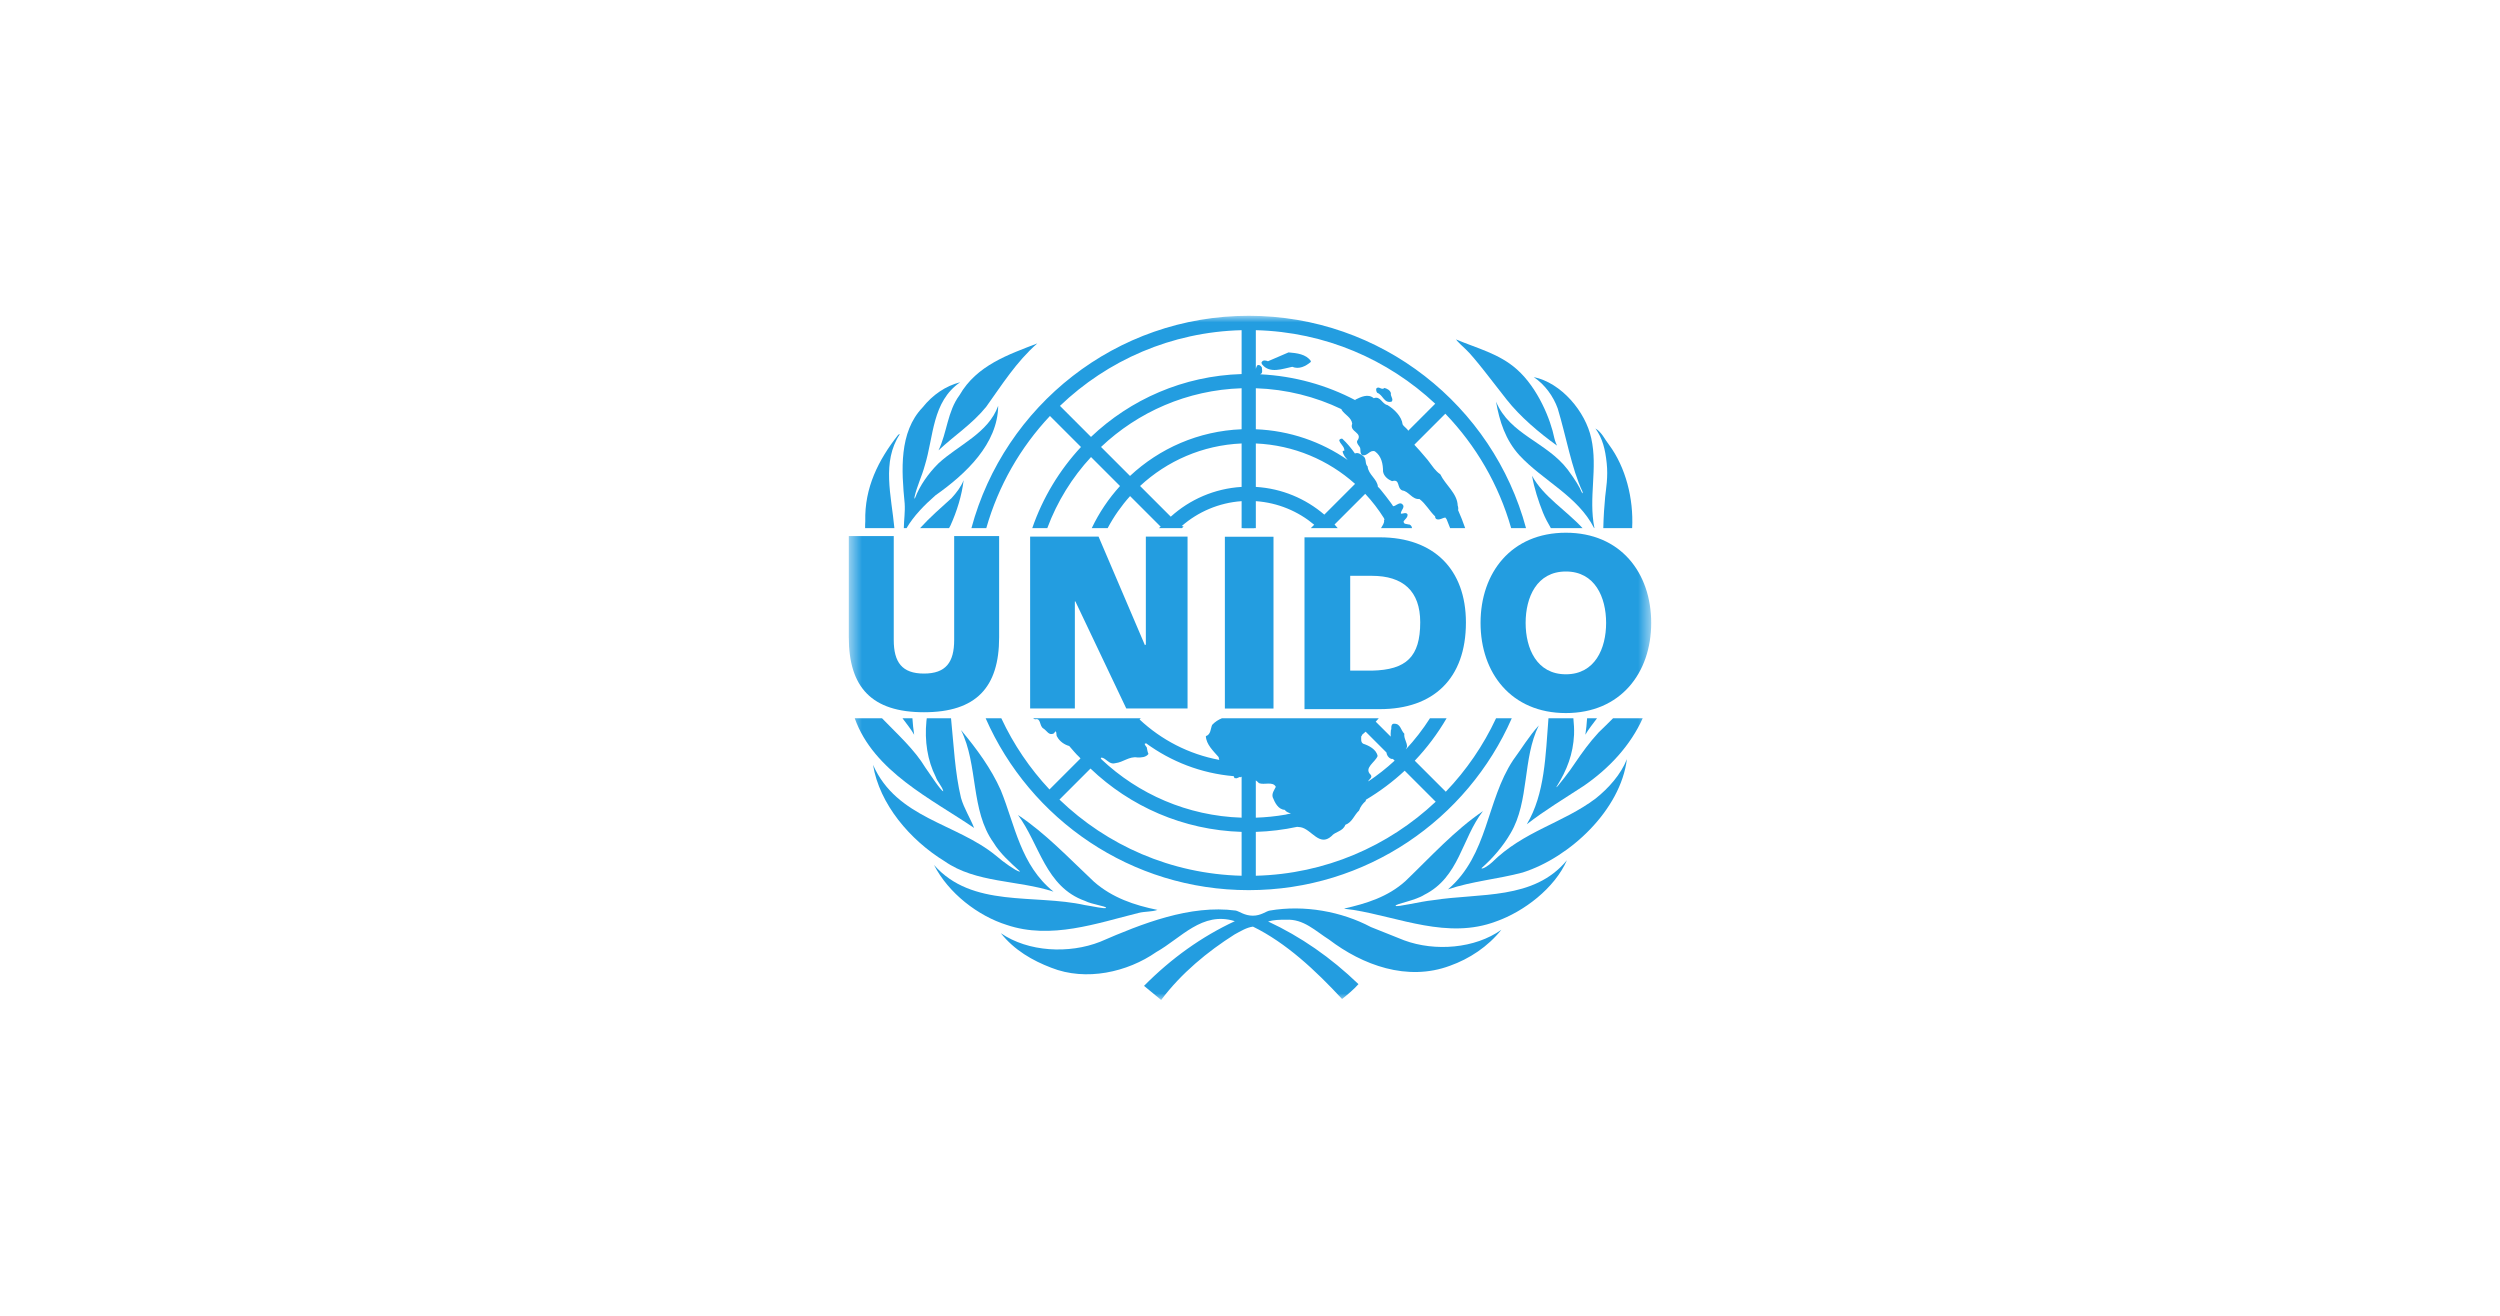 <svg width="190" height="100" viewBox="0 0 190 100" fill="none" xmlns="http://www.w3.org/2000/svg">
<rect width="190" height="100" fill="white"/>
<mask id="mask0_2409_6960" style="mask-type:luminance" maskUnits="userSpaceOnUse" x="64" y="24" width="62" height="52">
<path d="M64.509 76H125.492V24H64.509V76Z" fill="white"/>
</mask>
<g mask="url(#mask0_2409_6960)">
<path d="M94.894 40.137H94.912L94.903 40.128C94.9 40.131 94.897 40.134 94.894 40.137Z" fill="#239DE0"/>
<path d="M95.223 39.807C95.126 39.725 95.009 39.68 94.904 39.769C94.805 39.932 94.649 40.036 94.486 40.137H95.314C95.316 40.108 95.32 40.077 95.32 40.047C95.277 39.972 95.246 39.89 95.223 39.807Z" fill="#239DE0"/>
<path d="M85.423 54.592C85.424 54.59 85.426 54.589 85.427 54.588H85.417C85.419 54.598 85.422 54.608 85.423 54.614V54.592Z" fill="#239DE0"/>
<path d="M78.29 40.784H83.491L87.011 49.026L87.084 48.987V40.784H90.254V53.842H85.596L81.728 45.705H81.689V53.842H78.29V40.784Z" fill="#239DE0"/>
<path d="M93.09 40.792H96.786V53.849H93.09V40.792Z" fill="#239DE0"/>
<path d="M102.615 43.762H104.258C106.63 43.762 107.937 44.916 107.937 47.293C107.937 49.907 106.891 50.913 104.258 50.968H102.615V43.762ZM99.142 53.894H104.874C108.927 53.894 111.41 51.59 111.41 47.31C111.41 43.27 108.964 40.837 104.874 40.837H99.142V53.894Z" fill="#239DE0"/>
<path d="M75.934 48.436C75.934 52.237 74.189 54.13 70.221 54.13C66.254 54.13 64.509 52.237 64.509 48.436V40.739H67.925V48.638C67.925 50.327 68.55 51.191 70.221 51.191C71.893 51.191 72.517 50.327 72.517 48.638V40.739H75.934V48.436Z" fill="#239DE0"/>
<path d="M119.007 40.487C123.152 40.487 125.491 43.526 125.491 47.34C125.491 51.154 123.152 54.193 119.007 54.193C114.861 54.193 112.522 51.154 112.522 47.34C112.522 43.526 114.861 40.487 119.007 40.487ZM119.007 51.246C121.217 51.246 122.065 49.293 122.065 47.34C122.065 45.388 121.217 43.434 119.007 43.434C116.796 43.434 115.948 45.388 115.948 47.34C115.948 49.293 116.796 51.246 119.007 51.246Z" fill="#239DE0"/>
<path d="M105.763 30.525C105.937 30.33 105.654 30.124 105.709 29.874C105.633 29.646 105.438 29.549 105.22 29.483C104.993 29.7 104.797 29.288 104.591 29.537C104.58 29.658 104.601 29.766 104.668 29.852C105.123 30.015 105.178 30.677 105.763 30.525Z" fill="#239DE0"/>
<path d="M97.929 26.782L96.366 27.455C96.236 27.399 95.987 27.335 95.9 27.508C95.834 27.563 95.9 27.639 95.921 27.693C96.497 28.43 97.495 28.018 98.211 27.877C98.732 28.094 99.231 27.833 99.621 27.508V27.433C99.253 26.911 98.559 26.835 97.929 26.782Z" fill="#239DE0"/>
<path d="M114.848 40.137H115.977C113.475 30.841 104.988 24 94.903 24C84.817 24 76.331 30.841 73.828 40.137H74.959C75.878 36.906 77.555 33.996 79.796 31.614L82.154 33.972C80.522 35.728 79.251 37.822 78.452 40.137H79.595C80.345 38.118 81.481 36.288 82.918 34.735L85.121 36.938C84.258 37.888 83.532 38.965 82.974 40.137H84.183C84.651 39.256 85.224 38.439 85.886 37.703L88.215 40.032C88.165 40.061 88.121 40.096 88.08 40.137H89.829C89.832 40.134 89.834 40.131 89.838 40.128C89.877 40.09 89.916 40.049 89.956 40.012C89.908 40.002 89.86 39.99 89.811 39.979C91.047 38.903 92.625 38.211 94.363 38.088V40.137H95.443V38.088C97.127 38.207 98.662 38.859 99.88 39.88L99.623 40.137H101.666C101.588 40.043 101.508 39.952 101.425 39.862L103.757 37.531C104.293 38.102 104.771 38.727 105.189 39.393C105.182 39.429 105.226 39.451 105.216 39.486C105.224 39.5 105.18 39.527 105.188 39.541C105.229 39.742 105.062 39.948 104.958 40.137H107.314C107.302 39.995 107.198 39.848 107.042 39.857C106.869 39.803 106.674 39.857 106.674 39.618C106.772 39.466 107.021 39.314 106.967 39.075C106.837 38.913 106.631 39.053 106.468 39.042C106.424 38.782 106.913 38.5 106.489 38.262C106.245 38.216 106.089 38.464 105.874 38.471C105.805 38.315 104.83 37.059 104.755 37.027C104.742 37.021 104.732 37.009 104.72 37.002C104.691 36.417 103.981 36.062 103.94 35.451C103.701 35.234 103.897 34.832 103.581 34.648C103.408 34.518 103.213 34.366 102.973 34.464C102.703 34.073 102.387 33.693 102.019 33.346C101.91 33.313 101.834 33.379 101.78 33.444C101.834 33.748 102.192 33.92 102.171 34.257C102.117 34.248 102.073 34.257 102.04 34.301C102.077 34.559 102.25 34.771 102.424 34.959C100.428 33.575 98.031 32.727 95.443 32.624V29.507C97.771 29.583 99.975 30.147 101.958 31.099C101.959 31.117 101.964 31.135 101.963 31.154C101.963 31.154 101.964 31.154 101.965 31.154C102.214 31.534 102.703 31.719 102.768 32.196C102.518 32.858 103.647 32.847 103.137 33.52C103.103 33.736 103.288 33.857 103.364 34.02C103.429 34.204 103.332 34.486 103.549 34.595C103.94 34.681 104.103 34.16 104.492 34.301C105.003 34.67 105.112 35.278 105.112 35.842C105.177 36.199 105.48 36.438 105.795 36.569C106.435 36.373 106.131 37.09 106.576 37.274C107.076 37.338 107.325 37.979 107.878 37.925C108.366 38.294 108.638 38.838 109.072 39.249C109.061 39.347 109.115 39.433 109.203 39.466C109.463 39.532 109.626 39.347 109.853 39.335C109.874 39.378 109.928 39.454 109.936 39.448C110.033 39.675 110.124 39.904 110.21 40.137H111.353C111.191 39.668 111.01 39.208 110.81 38.758C110.843 38.742 110.83 38.52 110.786 38.424C110.754 37.491 109.853 36.862 109.463 36.048C109.277 35.921 109.127 35.766 108.991 35.602C108.891 35.481 108.798 35.353 108.705 35.225C108.572 35.044 108.439 34.862 108.283 34.697C108.027 34.39 107.763 34.089 107.487 33.799L107.514 33.774L107.542 33.768C107.538 33.764 107.536 33.758 107.533 33.754L109.845 31.442C112.168 33.855 113.906 36.827 114.848 40.137ZM94.363 37.005C92.296 37.13 90.42 37.964 88.978 39.268L86.645 36.935C88.689 35.037 91.384 33.833 94.363 33.703V37.005ZM94.363 32.624C91.088 32.754 88.121 34.079 85.881 36.172L83.678 33.969C86.485 31.311 90.226 29.642 94.363 29.507V32.624ZM94.363 28.428C89.93 28.563 85.915 30.354 82.915 33.206L80.557 30.847C84.163 27.393 89.008 25.23 94.363 25.094V28.428ZM102.985 36.775L100.648 39.112C99.23 37.898 97.426 37.124 95.443 37.005V33.703C98.337 33.829 100.963 34.968 102.985 36.775ZM107.022 32.738C106.944 32.56 106.687 32.428 106.598 32.25C106.532 31.654 105.958 31.089 105.448 30.786C105.025 30.709 104.927 30.069 104.406 30.264C103.972 29.895 103.429 30.167 103.007 30.373V30.416C100.829 29.269 98.377 28.575 95.776 28.446C95.814 28.414 95.853 28.383 95.896 28.357C95.952 28.242 95.908 28.046 95.9 27.921C95.834 27.812 95.704 27.682 95.552 27.768C95.498 27.844 95.443 28.029 95.443 28.029V25.094C100.713 25.228 105.489 27.324 109.077 30.683L107.022 32.738Z" fill="#239DE0"/>
<path d="M71.327 34.226C72.532 33.096 73.888 32.229 74.951 30.916C76.134 29.266 77.24 27.497 78.836 26.098C76.665 26.944 74.235 27.746 72.922 30.036C72 31.273 71.978 32.88 71.327 34.226Z" fill="#239DE0"/>
<path d="M71.099 37.644C73.41 36.015 75.83 33.736 75.862 30.839C75.114 32.923 72.857 33.801 71.327 35.213C70.546 35.982 69.893 36.932 69.558 37.816C69.478 38.031 69.503 37.773 69.503 37.773C69.688 36.938 70.068 36.188 70.286 35.376C70.969 33.172 70.828 30.525 72.976 29.049C71.869 29.331 70.882 30.005 70.112 30.97C68.321 32.847 68.506 35.733 68.755 38.262C68.8 38.911 68.697 39.529 68.691 40.137H68.9C69.439 39.212 70.256 38.381 71.099 37.644Z" fill="#239DE0"/>
<path d="M72.239 39.932C72.727 38.847 73.097 37.665 73.237 36.493C73.042 36.992 72.706 37.426 72.326 37.849C71.518 38.583 70.661 39.327 69.927 40.137H72.128C72.165 40.069 72.204 40.001 72.239 39.932Z" fill="#239DE0"/>
<path d="M68.386 32.998C68.332 32.989 68.299 33.031 68.256 33.053C66.759 34.963 65.696 37.057 65.761 39.618C65.749 39.794 65.747 39.966 65.749 40.137H67.973C67.746 37.676 66.999 35.108 68.386 32.998Z" fill="#239DE0"/>
<path d="M121.175 40.116C120.709 37.816 121.446 35.592 120.936 33.313C120.503 31.295 118.669 29.093 116.564 28.658C117.421 29.233 118.061 30.134 118.386 31.045C119.027 33.151 119.445 35.62 120.264 37.35C120.305 37.438 120.279 37.58 120.209 37.404C120.062 37.031 119.721 36.47 119.146 35.69C117.54 33.586 114.741 33.031 113.699 30.525C113.96 32.023 114.416 33.433 115.468 34.595C117.28 36.547 119.915 37.697 121.153 40.137H121.155L121.175 40.116Z" fill="#239DE0"/>
<path d="M122.293 33.813C121.956 33.389 121.74 32.847 121.251 32.564C121.803 33.33 121.999 34.153 122.11 35.202C122.222 36.251 122.058 37.138 121.995 37.733C121.933 38.327 121.867 39.331 121.851 40.137H124.044C124.159 37.874 123.548 35.514 122.293 33.813Z" fill="#239DE0"/>
<path d="M116.434 36.156C116.608 37.133 116.911 38.066 117.269 38.966C117.436 39.37 117.641 39.757 117.865 40.137H120.273C119.034 38.789 117.292 37.742 116.434 36.156Z" fill="#239DE0"/>
<path d="M114.513 30.377C115.529 31.664 116.954 32.877 118.333 33.867C118.333 33.867 118.179 33.544 118.129 33.294C117.849 31.89 116.889 29.505 115.295 28.083C113.939 26.868 112.234 26.468 110.651 25.793C110.651 25.793 110.747 25.953 111.396 26.547C112.042 27.142 113.497 29.091 114.513 30.377Z" fill="#239DE0"/>
<path d="M69.476 55.84C69.416 55.431 69.369 55.01 69.343 54.588H68.589C68.856 54.951 69.266 55.453 69.476 55.84Z" fill="#239DE0"/>
<path d="M121.506 55.655C121.326 55.849 121.154 56.045 120.99 56.244C120.374 56.989 119.853 57.768 119.32 58.542C119.134 58.812 118.628 59.445 118.39 59.738C118.343 59.796 118.237 59.887 118.304 59.779C119.106 58.501 119.553 57.304 119.628 55.84C119.642 55.413 119.619 54.996 119.576 54.588H117.684C117.463 57.368 117.418 60.346 116.036 62.644C117.426 61.569 118.89 60.689 120.334 59.746C122.313 58.398 123.929 56.63 124.845 54.588H122.593C122.238 54.948 121.871 55.303 121.506 55.655Z" fill="#239DE0"/>
<path d="M70.409 54.798C70.258 56.307 70.486 57.792 71.115 59.04C71.246 59.431 71.603 59.757 71.69 60.136C71.531 60.133 70.757 58.954 70.334 58.346C69.494 56.952 68.199 55.795 67.033 54.588H64.961C64.961 54.589 64.961 54.59 64.962 54.592C66.394 58.629 70.8 60.723 74.034 62.925C73.73 62.155 73.263 61.439 73.035 60.636C72.574 58.705 72.485 56.622 72.278 54.588H70.434C70.425 54.657 70.416 54.728 70.409 54.798Z" fill="#239DE0"/>
<path d="M121.267 60.689C118.75 62.578 115.814 63.146 113.378 65.551C113.17 65.757 112.604 66.121 112.597 65.975C113.465 65.215 114.257 64.281 114.811 63.316C116.244 60.885 115.701 57.641 116.949 55.134C116.189 55.97 115.647 56.892 114.996 57.771C112.945 60.874 113.118 64.954 110.047 67.591C111.859 66.973 113.856 66.81 115.722 66.311C119.336 65.161 123.166 61.547 123.644 57.694C123.199 58.834 122.276 59.887 121.267 60.689Z" fill="#239DE0"/>
<path d="M80.066 67.765C77.56 65.747 77.148 62.73 76.062 60.06C75.336 58.422 74.24 56.923 73.035 55.482C74.359 58.129 73.741 61.58 75.509 64.043C75.997 64.856 76.801 65.573 77.495 66.203C77.495 66.203 77.554 66.247 77.462 66.235C77.235 66.204 76.247 65.519 75.694 65.03C72.666 62.545 68.152 62.21 66.351 58.129C66.839 61.124 69.172 63.848 71.788 65.453C74.175 67.124 77.354 66.875 80.066 67.765Z" fill="#239DE0"/>
<path d="M108.897 68.416C107.931 68.513 106.101 68.975 106.065 68.839C106.029 68.702 107.585 68.437 108.246 68.004C110.916 66.668 111.089 63.718 112.706 61.645C110.525 63.132 108.778 65.074 106.814 66.962C105.479 68.166 103.852 68.665 102.181 69.045V69.066L102.853 69.153C106.358 69.718 110.037 71.41 113.694 70.032C115.82 69.284 118.153 67.504 119.086 65.378C116.58 68.426 112.478 67.851 108.897 68.416Z" fill="#239DE0"/>
<path d="M86.534 69.382C86.99 69.262 87.543 69.306 87.966 69.153C86.208 68.795 84.537 68.231 83.148 67.017C81.217 65.204 79.459 63.327 77.365 61.938C79.003 64.139 79.448 67.406 82.465 68.47C82.964 68.731 84.059 68.867 84.06 68.99C84.062 69.114 82.986 68.861 82.443 68.785C78.591 67.928 73.871 69.024 70.985 65.736C72.081 67.884 74.327 69.609 76.508 70.293C79.86 71.432 83.376 70.163 86.534 69.382Z" fill="#239DE0"/>
<path d="M106.716 71.465L104.187 70.455C101.971 69.278 99.124 68.749 96.498 69.204C96.219 69.251 95.84 69.592 95.215 69.592C94.59 69.592 94.198 69.268 93.923 69.204C90.448 68.74 86.794 70.196 83.615 71.574C81.25 72.507 78.146 72.355 76.062 70.922C77.094 72.214 78.471 73.005 79.893 73.547C82.541 74.6 85.687 73.884 87.879 72.355C89.756 71.302 91.373 69.229 93.847 70.01C91.33 71.183 89.03 72.821 86.946 74.926L88.248 76C89.767 73.971 91.785 72.311 93.825 71.02C94.27 70.78 94.737 70.487 95.225 70.423C97.732 71.649 99.977 73.743 101.997 75.925C102.43 75.578 102.886 75.197 103.244 74.795C101.139 72.767 98.85 71.183 96.375 70.032C96.788 69.913 97.254 69.892 97.732 69.902C99.067 69.815 99.977 70.759 101.009 71.41C103.548 73.342 106.944 74.612 110.199 73.397C111.664 72.875 113.075 71.953 114.105 70.662C112.098 72.094 109.06 72.332 106.716 71.465Z" fill="#239DE0"/>
<path d="M113.701 54.588C112.735 56.656 111.442 58.541 109.88 60.171L107.522 57.814C108.448 56.838 109.26 55.756 109.942 54.588H108.677C108.138 55.433 107.524 56.225 106.843 56.956C106.871 56.892 106.9 56.827 106.933 56.762C106.957 56.432 106.679 56.132 106.728 55.764C106.457 55.504 106.446 54.993 105.968 55.004C105.805 54.982 105.74 55.134 105.74 55.264C105.73 55.34 105.761 55.426 105.708 55.481C105.702 55.575 105.698 55.672 105.689 55.764C105.695 55.837 105.696 55.91 105.694 55.984L104.555 54.847C104.635 54.763 104.711 54.674 104.787 54.588H102.935H92.867C92.596 54.697 92.344 54.856 92.123 55.092C91.993 55.384 92.035 55.817 91.645 55.948C91.667 56.567 92.22 57.087 92.611 57.532L92.613 57.533C92.633 57.631 92.652 57.731 92.667 57.752C90.347 57.321 88.262 56.23 86.607 54.679L86.699 54.588H85.801H85.399C85.398 54.589 85.396 54.59 85.395 54.592V54.614C85.394 54.608 85.392 54.598 85.389 54.588H78.521C78.562 54.632 78.611 54.663 78.679 54.667C79.135 54.549 78.972 55.189 79.308 55.373C79.569 55.536 79.709 55.926 80.089 55.742L80.219 55.579C80.339 55.667 80.241 55.882 80.35 56.002C80.534 56.35 80.903 56.599 81.261 56.697C81.507 56.976 81.759 57.294 82.033 57.545C82.062 57.576 82.09 57.61 82.118 57.641L79.76 59.999C78.271 58.409 77.032 56.585 76.1 54.588H74.909C78.285 62.279 85.965 67.65 94.902 67.651C103.839 67.65 111.52 62.279 114.895 54.588H113.701ZM94.363 66.557C88.989 66.42 84.13 64.243 80.519 60.768L82.877 58.41C85.882 61.282 89.911 63.087 94.363 63.223V66.557ZM94.363 62.143C90.243 62.009 86.516 60.352 83.715 57.714C83.714 57.714 83.714 57.714 83.714 57.714C83.691 57.679 83.666 57.645 83.653 57.633L83.716 57.572C83.893 57.603 84.031 57.724 84.173 57.834C84.22 57.861 84.265 57.893 84.309 57.93C84.44 58.01 84.586 58.057 84.776 57.998C85.362 57.933 85.819 57.467 86.437 57.566C86.729 57.576 87.09 57.564 87.282 57.3C87.252 57.231 87.226 57.154 87.207 57.071C87.191 56.981 87.173 56.893 87.156 56.804C87.086 56.716 87.016 56.626 86.99 56.523C87.015 56.541 87.06 56.515 87.094 56.482C87.094 56.482 87.094 56.482 87.094 56.483C88.994 57.876 91.278 58.776 93.76 58.989C93.781 59.038 93.802 59.087 93.822 59.137C93.878 59.141 93.933 59.146 93.989 59.149L94.249 59.04V59.087C94.284 59.056 94.323 59.038 94.363 59.031V62.143ZM103.451 55.97C103.488 55.932 103.539 55.843 103.527 55.835C103.615 55.76 103.703 55.684 103.789 55.607L105.367 57.185C105.4 57.39 105.488 57.561 105.708 57.663C105.725 57.67 105.743 57.675 105.761 57.677C105.786 57.676 105.812 57.678 105.837 57.679C105.844 57.678 105.851 57.676 105.857 57.675L105.992 57.81C105.367 58.388 104.696 58.914 103.987 59.39C104.015 59.22 104.339 59.118 104.178 58.889C103.614 58.368 104.525 57.933 104.699 57.456C104.6 56.946 104.037 56.665 103.603 56.523C103.396 56.404 103.462 56.142 103.451 55.97ZM95.442 59.312C95.522 59.353 95.581 59.425 95.648 59.487C95.661 59.497 95.673 59.509 95.686 59.52C96.077 59.678 96.746 59.358 96.962 59.801C96.843 60.05 96.647 60.288 96.723 60.582C96.886 60.983 97.125 61.515 97.635 61.547C97.765 61.721 97.939 61.765 98.112 61.83C97.97 61.852 97.687 61.905 97.697 61.913C96.961 62.04 96.208 62.118 95.442 62.143V59.312ZM95.442 66.557V63.223C96.513 63.19 97.56 63.06 98.574 62.842C98.573 62.841 98.572 62.84 98.571 62.839C98.704 62.856 98.861 62.871 98.861 62.871C99.685 63.034 100.271 64.368 101.183 63.554C101.498 63.175 102.051 63.208 102.247 62.686C102.778 62.491 102.908 61.949 103.287 61.602C103.395 61.295 103.575 61.069 103.791 60.881C103.797 60.847 103.806 60.814 103.811 60.78C104.87 60.148 105.858 59.409 106.756 58.574L109.113 60.931C105.521 64.311 100.731 66.422 95.442 66.557Z" fill="#239DE0"/>
<path d="M120.487 55.84C120.547 55.431 120.595 55.01 120.62 54.588H121.374C121.107 54.951 120.697 55.453 120.487 55.84Z" fill="#239DE0"/>
</g>
</svg>

